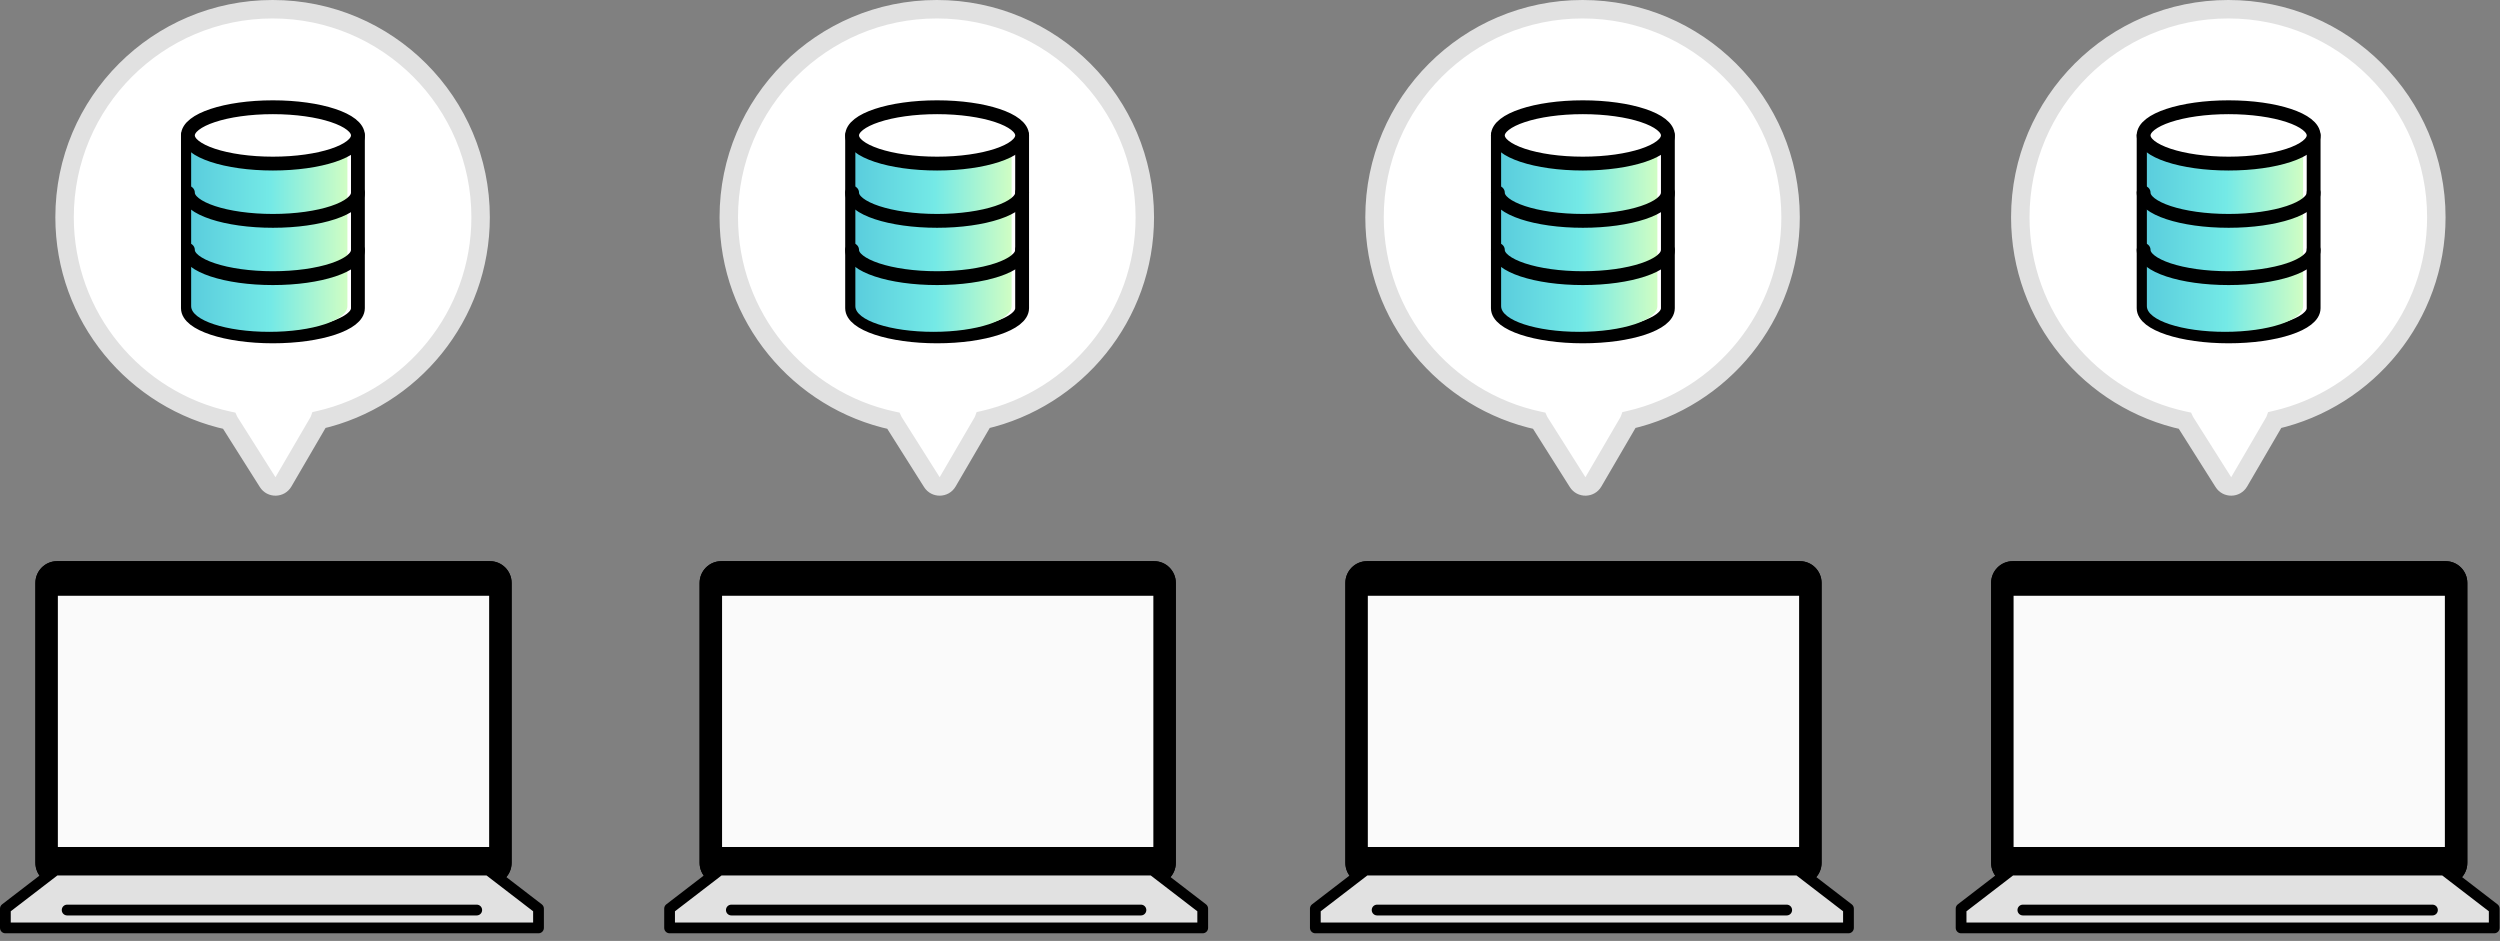 <svg width="271" height="102" viewBox="0 0 271 102" fill="none" xmlns="http://www.w3.org/2000/svg">
<rect x="0" y="0" width="271" height="102" fill="#808080" stroke="none"/>
<g clip-path="url(#clip0_759_88459)">
<path d="M53.105 95.893H6.191C4.892 95.893 3.837 94.833 3.837 93.532V63.191C3.837 61.89 4.892 60.83 6.191 60.83H53.105C54.404 60.83 55.459 61.89 55.459 63.191V93.531C55.459 94.833 54.402 95.892 53.105 95.892V95.893ZM6.191 61.999C5.535 61.999 5.001 62.535 5.001 63.193V93.532C5.001 94.19 5.535 94.725 6.191 94.725H53.105C53.761 94.725 54.295 94.19 54.295 93.532V63.191C54.295 62.534 53.761 61.998 53.105 61.998H6.191V61.999Z" fill="black"/>
<path d="M53.105 61.414H6.192C5.213 61.414 4.42 62.21 4.42 63.192V93.531C4.42 94.513 5.213 95.309 6.192 95.309H53.105C54.084 95.309 54.877 94.513 54.877 93.531V63.192C54.877 62.21 54.084 61.414 53.105 61.414Z" fill="black"/>
<path d="M53.105 95.893H6.191C4.892 95.893 3.837 94.833 3.837 93.532V63.191C3.837 61.89 4.892 60.83 6.191 60.83H53.105C54.404 60.83 55.459 61.89 55.459 63.191V93.531C55.459 94.833 54.402 95.892 53.105 95.892V95.893ZM6.191 61.999C5.535 61.999 5.001 62.535 5.001 63.193V93.532C5.001 94.19 5.535 94.725 6.191 94.725H53.105C53.761 94.725 54.295 94.19 54.295 93.532V63.191C54.295 62.534 53.761 61.998 53.105 61.998H6.191V61.999Z" fill="black"/>
<path d="M53.145 61.414H6.232C5.253 61.414 4.459 62.21 4.459 63.192V93.531C4.459 94.513 5.253 95.309 6.232 95.309H53.145C54.123 95.309 54.917 94.513 54.917 93.531V63.192C54.917 62.21 54.123 61.414 53.145 61.414Z" fill="black"/>
<path d="M53.024 64.582H6.272V91.814H53.024V64.582Z" fill="#FAFAFA"/>
<path d="M52.935 94.314H32.718H26.238H6.022L0.583 98.494V100.584H26.238H32.718H58.374V98.494L52.935 94.314Z" fill="#E1E1E1"/>
<path d="M58.374 101.169H0.583C0.261 101.169 0 100.907 0 100.584V98.494C0 98.311 0.085 98.141 0.228 98.03L5.667 93.849C5.768 93.771 5.894 93.728 6.022 93.728H52.936C53.064 93.728 53.188 93.771 53.291 93.849L58.73 98.03C58.873 98.141 58.958 98.313 58.958 98.494V100.584C58.958 100.907 58.697 101.169 58.375 101.169H58.374ZM1.165 100H57.791V98.783L52.738 94.899H6.219L1.165 98.783V100Z" fill="black"/>
<path d="M51.679 99.234H7.278C6.957 99.234 6.695 98.972 6.695 98.649C6.695 98.326 6.957 98.064 7.278 98.064H51.679C52 98.064 52.262 98.326 52.262 98.649C52.262 98.972 52 99.234 51.679 99.234Z" fill="black"/>
</g>
<g clip-path="url(#clip1_759_88459)">
<path d="M125.105 95.893H78.191C76.892 95.893 75.837 94.833 75.837 93.532V63.191C75.837 61.89 76.892 60.83 78.191 60.83H125.105C126.404 60.83 127.459 61.89 127.459 63.191V93.531C127.459 94.833 126.402 95.892 125.105 95.892V95.893ZM78.191 61.999C77.535 61.999 77.001 62.535 77.001 63.193V93.532C77.001 94.19 77.535 94.725 78.191 94.725H125.105C125.761 94.725 126.295 94.19 126.295 93.532V63.191C126.295 62.534 125.761 61.998 125.105 61.998H78.191V61.999Z" fill="black"/>
<path d="M125.105 61.414H78.192C77.213 61.414 76.42 62.21 76.42 63.192V93.531C76.42 94.513 77.213 95.309 78.192 95.309H125.105C126.084 95.309 126.877 94.513 126.877 93.531V63.192C126.877 62.21 126.084 61.414 125.105 61.414Z" fill="black"/>
<path d="M125.105 95.893H78.191C76.892 95.893 75.837 94.833 75.837 93.532V63.191C75.837 61.89 76.892 60.83 78.191 60.83H125.105C126.404 60.83 127.459 61.89 127.459 63.191V93.531C127.459 94.833 126.402 95.892 125.105 95.892V95.893ZM78.191 61.999C77.535 61.999 77.001 62.535 77.001 63.193V93.532C77.001 94.19 77.535 94.725 78.191 94.725H125.105C125.761 94.725 126.295 94.19 126.295 93.532V63.191C126.295 62.534 125.761 61.998 125.105 61.998H78.191V61.999Z" fill="black"/>
<path d="M125.145 61.414H78.231C77.253 61.414 76.46 62.21 76.46 63.192V93.531C76.46 94.513 77.253 95.309 78.231 95.309H125.145C126.123 95.309 126.917 94.513 126.917 93.531V63.192C126.917 62.21 126.123 61.414 125.145 61.414Z" fill="black"/>
<path d="M125.024 64.582H78.272V91.814H125.024V64.582Z" fill="#FAFAFA"/>
<path d="M124.935 94.314H104.718H98.238H78.022L72.582 98.494V100.584H98.238H104.718H130.374V98.494L124.935 94.314Z" fill="#E1E1E1"/>
<path d="M130.374 101.169H72.583C72.261 101.169 72 100.907 72 100.584V98.494C72 98.311 72.085 98.141 72.228 98.03L77.667 93.849C77.768 93.771 77.894 93.728 78.022 93.728H124.936C125.064 93.728 125.188 93.771 125.291 93.849L130.73 98.03C130.873 98.141 130.958 98.313 130.958 98.494V100.584C130.958 100.907 130.697 101.169 130.375 101.169H130.374ZM73.165 100H129.791V98.783L124.738 94.899H78.219L73.165 98.783V100Z" fill="black"/>
<path d="M123.679 99.234H79.278C78.957 99.234 78.695 98.972 78.695 98.649C78.695 98.326 78.957 98.064 79.278 98.064H123.679C124 98.064 124.262 98.326 124.262 98.649C124.262 98.972 124 99.234 123.679 99.234Z" fill="black"/>
</g>
<g clip-path="url(#clip2_759_88459)">
<path d="M195.105 95.893H148.191C146.892 95.893 145.837 94.833 145.837 93.532V63.191C145.837 61.89 146.892 60.83 148.191 60.83H195.105C196.404 60.83 197.459 61.89 197.459 63.191V93.531C197.459 94.833 196.402 95.892 195.105 95.892V95.893ZM148.191 61.999C147.535 61.999 147.001 62.535 147.001 63.193V93.532C147.001 94.19 147.535 94.725 148.191 94.725H195.105C195.761 94.725 196.295 94.19 196.295 93.532V63.191C196.295 62.534 195.761 61.998 195.105 61.998H148.191V61.999Z" fill="black"/>
<path d="M195.105 61.414H148.192C147.213 61.414 146.42 62.21 146.42 63.192V93.531C146.42 94.513 147.213 95.309 148.192 95.309H195.105C196.084 95.309 196.877 94.513 196.877 93.531V63.192C196.877 62.21 196.084 61.414 195.105 61.414Z" fill="black"/>
<path d="M195.105 95.893H148.191C146.892 95.893 145.837 94.833 145.837 93.532V63.191C145.837 61.89 146.892 60.83 148.191 60.83H195.105C196.404 60.83 197.459 61.89 197.459 63.191V93.531C197.459 94.833 196.402 95.892 195.105 95.892V95.893ZM148.191 61.999C147.535 61.999 147.001 62.535 147.001 63.193V93.532C147.001 94.19 147.535 94.725 148.191 94.725H195.105C195.761 94.725 196.295 94.19 196.295 93.532V63.191C196.295 62.534 195.761 61.998 195.105 61.998H148.191V61.999Z" fill="black"/>
<path d="M195.145 61.414H148.232C147.253 61.414 146.459 62.21 146.459 63.192V93.531C146.459 94.513 147.253 95.309 148.232 95.309H195.145C196.123 95.309 196.917 94.513 196.917 93.531V63.192C196.917 62.21 196.123 61.414 195.145 61.414Z" fill="black"/>
<path d="M195.024 64.582H148.272V91.814H195.024V64.582Z" fill="#FAFAFA"/>
<path d="M194.935 94.314H174.718H168.238H148.022L142.583 98.494V100.584H168.238H174.718H200.374V98.494L194.935 94.314Z" fill="#E1E1E1"/>
<path d="M200.374 101.169H142.583C142.261 101.169 142 100.907 142 100.584V98.494C142 98.311 142.085 98.141 142.228 98.03L147.667 93.849C147.768 93.771 147.894 93.728 148.022 93.728H194.936C195.064 93.728 195.188 93.771 195.291 93.849L200.73 98.03C200.873 98.141 200.958 98.313 200.958 98.494V100.584C200.958 100.907 200.697 101.169 200.375 101.169H200.374ZM143.165 100H199.791V98.783L194.738 94.899H148.219L143.165 98.783V100Z" fill="black"/>
<path d="M193.679 99.234H149.278C148.957 99.234 148.695 98.972 148.695 98.649C148.695 98.326 148.957 98.064 149.278 98.064H193.679C194 98.064 194.262 98.326 194.262 98.649C194.262 98.972 194 99.234 193.679 99.234Z" fill="black"/>
</g>
<g clip-path="url(#clip3_759_88459)">
<path d="M265.105 95.893H218.191C216.892 95.893 215.837 94.833 215.837 93.532V63.191C215.837 61.89 216.892 60.83 218.191 60.83H265.105C266.404 60.83 267.459 61.89 267.459 63.191V93.531C267.459 94.833 266.402 95.892 265.105 95.892V95.893ZM218.191 61.999C217.535 61.999 217.001 62.535 217.001 63.193V93.532C217.001 94.19 217.535 94.725 218.191 94.725H265.105C265.761 94.725 266.295 94.19 266.295 93.532V63.191C266.295 62.534 265.761 61.998 265.105 61.998H218.191V61.999Z" fill="black"/>
<path d="M265.105 61.414H218.192C217.213 61.414 216.42 62.21 216.42 63.192V93.531C216.42 94.513 217.213 95.309 218.192 95.309H265.105C266.084 95.309 266.877 94.513 266.877 93.531V63.192C266.877 62.21 266.084 61.414 265.105 61.414Z" fill="black"/>
<path d="M265.105 95.893H218.191C216.892 95.893 215.837 94.833 215.837 93.532V63.191C215.837 61.89 216.892 60.83 218.191 60.83H265.105C266.404 60.83 267.459 61.89 267.459 63.191V93.531C267.459 94.833 266.402 95.892 265.105 95.892V95.893ZM218.191 61.999C217.535 61.999 217.001 62.535 217.001 63.193V93.532C217.001 94.19 217.535 94.725 218.191 94.725H265.105C265.761 94.725 266.295 94.19 266.295 93.532V63.191C266.295 62.534 265.761 61.998 265.105 61.998H218.191V61.999Z" fill="black"/>
<path d="M265.145 61.414H218.232C217.253 61.414 216.459 62.21 216.459 63.192V93.531C216.459 94.513 217.253 95.309 218.232 95.309H265.145C266.123 95.309 266.917 94.513 266.917 93.531V63.192C266.917 62.21 266.123 61.414 265.145 61.414Z" fill="black"/>
<path d="M265.024 64.582H218.272V91.814H265.024V64.582Z" fill="#FAFAFA"/>
<path d="M264.935 94.314H244.718H238.238H218.022L212.583 98.494V100.584H238.238H244.718H270.374V98.494L264.935 94.314Z" fill="#E1E1E1"/>
<path d="M270.374 101.169H212.583C212.261 101.169 212 100.907 212 100.584V98.494C212 98.311 212.085 98.141 212.228 98.03L217.667 93.849C217.768 93.771 217.894 93.728 218.022 93.728H264.936C265.064 93.728 265.188 93.771 265.291 93.849L270.73 98.03C270.873 98.141 270.958 98.313 270.958 98.494V100.584C270.958 100.907 270.697 101.169 270.375 101.169H270.374ZM213.165 100H269.791V98.783L264.738 94.899H218.219L213.165 98.783V100Z" fill="black"/>
<path d="M263.679 99.234H219.278C218.957 99.234 218.695 98.972 218.695 98.649C218.695 98.326 218.957 98.064 219.278 98.064H263.679C264 98.064 264.262 98.326 264.262 98.649C264.262 98.972 264 99.234 263.679 99.234Z" fill="black"/>
</g>
<path fill-rule="evenodd" clip-rule="evenodd" d="M34.616 45.526C44.63 43.227 52.098 34.26 52.098 23.549C52.098 11.095 42.002 1 29.549 1C17.096 1 7 11.095 7 23.549C7 34.38 14.636 43.426 24.817 45.601C24.836 45.641 24.858 45.681 24.882 45.721L29.015 52.265C29.416 52.9 30.346 52.883 30.724 52.235L34.539 45.69C34.57 45.637 34.596 45.582 34.616 45.526Z" fill="white"/>
<path d="M34.616 45.526L34.392 44.552L33.864 44.673L33.677 45.182L34.616 45.526ZM24.817 45.601L25.725 45.182L25.516 44.727L25.026 44.623L24.817 45.601ZM24.882 45.721L25.728 45.187L25.728 45.187L24.882 45.721ZM29.015 52.265L29.86 51.731L29.015 52.265ZM30.724 52.235L31.588 52.738L30.724 52.235ZM34.539 45.69L35.403 46.194L34.539 45.69ZM51.098 23.549C51.098 33.784 43.962 42.355 34.392 44.552L34.84 46.501C45.298 44.1 53.098 34.737 53.098 23.549H51.098ZM29.549 2C41.45 2 51.098 11.648 51.098 23.549H53.098C53.098 10.543 42.555 0 29.549 0V2ZM8 23.549C8 11.648 17.648 2 29.549 2V0C16.543 0 6 10.543 6 23.549H8ZM25.026 44.623C15.296 42.545 8 33.898 8 23.549H6C6 34.861 13.975 44.308 24.608 46.579L25.026 44.623ZM25.728 45.187C25.726 45.184 25.726 45.183 25.725 45.182L23.909 46.019C23.946 46.1 23.989 46.178 24.037 46.255L25.728 45.187ZM29.86 51.731L25.728 45.187L24.037 46.255L28.169 52.799L29.86 51.731ZM29.86 51.731H29.86L28.169 52.799C28.971 54.068 30.832 54.035 31.588 52.738L29.86 51.731ZM33.675 45.187L29.86 51.731L31.588 52.738L35.403 46.194L33.675 45.187ZM33.677 45.182C33.677 45.182 33.677 45.184 33.675 45.187L35.403 46.194C35.464 46.09 35.514 45.982 35.555 45.871L33.677 45.182Z" fill="#E1E1E1"/>
<path d="M20.369 14.68V33.409C20.369 35.097 24.494 36.463 29.583 36.463C34.672 36.463 38.798 35.097 38.798 33.409V14.68H20.369Z" fill="white" stroke="black" stroke-width="1.5" stroke-linecap="round" stroke-linejoin="round"/>
<path d="M20.721 16.088V33.184C20.721 34.724 24.512 35.971 29.189 35.971C33.867 35.971 37.658 34.724 37.658 33.184V16.088H20.721Z" fill="url(#paint0_linear_759_88459)"/>
<path d="M38.798 27.098C38.798 28.785 34.672 30.151 29.583 30.151C24.494 30.151 20.369 28.785 20.369 27.098" stroke="black" stroke-width="1.5" stroke-linecap="round" stroke-linejoin="round"/>
<path d="M38.798 20.889C38.798 22.576 34.672 23.942 29.583 23.942C24.494 23.942 20.369 22.576 20.369 20.889" stroke="black" stroke-width="1.5" stroke-linecap="round" stroke-linejoin="round"/>
<path d="M29.583 17.733C34.672 17.733 38.798 16.365 38.798 14.679C38.798 12.992 34.672 11.625 29.583 11.625C24.494 11.625 20.369 12.992 20.369 14.679C20.369 16.365 24.494 17.733 29.583 17.733Z" fill="white" stroke="black" stroke-width="1.5" stroke-linecap="round" stroke-linejoin="round"/>
<path fill-rule="evenodd" clip-rule="evenodd" d="M106.616 45.526C116.63 43.227 124.098 34.26 124.098 23.549C124.098 11.095 114.003 1 101.549 1C89.096 1 79 11.095 79 23.549C79 34.38 86.635 43.426 96.817 45.601C96.836 45.641 96.858 45.681 96.882 45.721L101.015 52.265C101.415 52.9 102.346 52.883 102.724 52.235L106.539 45.69C106.57 45.637 106.596 45.582 106.616 45.526Z" fill="white"/>
<path d="M106.616 45.526L106.392 44.552L105.864 44.673L105.677 45.182L106.616 45.526ZM96.817 45.601L97.725 45.182L97.516 44.727L97.026 44.623L96.817 45.601ZM96.882 45.721L97.728 45.187L97.728 45.187L96.882 45.721ZM101.015 52.265L101.86 51.731L101.015 52.265ZM102.724 52.235L103.588 52.738L102.724 52.235ZM106.539 45.69L107.403 46.194L106.539 45.69ZM123.098 23.549C123.098 33.784 115.962 42.355 106.392 44.552L106.84 46.501C117.298 44.1 125.098 34.737 125.098 23.549H123.098ZM101.549 2C113.45 2 123.098 11.648 123.098 23.549H125.098C125.098 10.543 114.555 0 101.549 0V2ZM80 23.549C80 11.648 89.648 2 101.549 2V0C88.543 0 78 10.543 78 23.549H80ZM97.026 44.623C87.296 42.545 80 33.898 80 23.549H78C78 34.861 85.975 44.308 96.608 46.579L97.026 44.623ZM97.728 45.187C97.726 45.184 97.726 45.183 97.725 45.182L95.909 46.019C95.946 46.1 95.989 46.178 96.037 46.255L97.728 45.187ZM101.86 51.731L97.728 45.187L96.037 46.255L100.169 52.799L101.86 51.731ZM101.86 51.731H101.86L100.169 52.799C100.971 54.068 102.832 54.035 103.588 52.738L101.86 51.731ZM105.675 45.187L101.86 51.731L103.588 52.738L107.403 46.194L105.675 45.187ZM105.677 45.182C105.677 45.182 105.677 45.184 105.675 45.187L107.403 46.194C107.464 46.09 107.514 45.982 107.555 45.871L105.677 45.182Z" fill="#E1E1E1"/>
<path d="M92.369 14.68V33.409C92.369 35.097 96.494 36.463 101.583 36.463C106.673 36.463 110.798 35.097 110.798 33.409V14.68H92.369Z" fill="white" stroke="black" stroke-width="1.5" stroke-linecap="round" stroke-linejoin="round"/>
<path d="M92.721 16.088V33.184C92.721 34.724 96.512 35.971 101.189 35.971C105.867 35.971 109.658 34.724 109.658 33.184V16.088H92.721Z" fill="url(#paint1_linear_759_88459)"/>
<path d="M110.798 27.098C110.798 28.785 106.673 30.151 101.583 30.151C96.494 30.151 92.369 28.785 92.369 27.098" stroke="black" stroke-width="1.5" stroke-linecap="round" stroke-linejoin="round"/>
<path d="M110.798 20.889C110.798 22.576 106.673 23.942 101.583 23.942C96.494 23.942 92.369 22.576 92.369 20.889" stroke="black" stroke-width="1.5" stroke-linecap="round" stroke-linejoin="round"/>
<path d="M101.583 17.733C106.672 17.733 110.798 16.365 110.798 14.679C110.798 12.992 106.672 11.625 101.583 11.625C96.494 11.625 92.369 12.992 92.369 14.679C92.369 16.365 96.494 17.733 101.583 17.733Z" fill="white" stroke="black" stroke-width="1.5" stroke-linecap="round" stroke-linejoin="round"/>
<path fill-rule="evenodd" clip-rule="evenodd" d="M176.616 45.526C186.63 43.227 194.098 34.26 194.098 23.549C194.098 11.095 184.003 1 171.549 1C159.096 1 149 11.095 149 23.549C149 34.38 156.636 43.426 166.817 45.601C166.836 45.641 166.858 45.681 166.882 45.721L171.015 52.265C171.415 52.9 172.346 52.883 172.724 52.235L176.539 45.69C176.57 45.637 176.596 45.582 176.616 45.526Z" fill="white"/>
<path d="M176.616 45.526L176.392 44.552L175.864 44.673L175.677 45.182L176.616 45.526ZM166.817 45.601L167.725 45.182L167.516 44.727L167.026 44.623L166.817 45.601ZM166.882 45.721L167.728 45.187L167.728 45.187L166.882 45.721ZM171.015 52.265L171.86 51.731L171.015 52.265ZM172.724 52.235L173.588 52.738L172.724 52.235ZM176.539 45.69L177.403 46.194L176.539 45.69ZM193.098 23.549C193.098 33.784 185.962 42.355 176.392 44.552L176.84 46.501C187.298 44.1 195.098 34.737 195.098 23.549H193.098ZM171.549 2C183.45 2 193.098 11.648 193.098 23.549H195.098C195.098 10.543 184.555 0 171.549 0V2ZM150 23.549C150 11.648 159.648 2 171.549 2V0C158.543 0 148 10.543 148 23.549H150ZM167.026 44.623C157.296 42.545 150 33.898 150 23.549H148C148 34.861 155.975 44.308 166.608 46.579L167.026 44.623ZM167.728 45.187C167.726 45.184 167.726 45.183 167.725 45.182L165.909 46.019C165.946 46.1 165.989 46.178 166.037 46.255L167.728 45.187ZM171.86 51.731L167.728 45.187L166.037 46.255L170.169 52.799L171.86 51.731ZM171.86 51.731H171.86L170.169 52.799C170.971 54.068 172.832 54.035 173.588 52.738L171.86 51.731ZM175.675 45.187L171.86 51.731L173.588 52.738L177.403 46.194L175.675 45.187ZM175.677 45.182C175.677 45.182 175.677 45.184 175.675 45.187L177.403 46.194C177.464 46.09 177.514 45.982 177.555 45.871L175.677 45.182Z" fill="#E1E1E1"/>
<path d="M162.369 14.68V33.409C162.369 35.097 166.494 36.463 171.583 36.463C176.673 36.463 180.798 35.097 180.798 33.409V14.68H162.369Z" fill="white" stroke="black" stroke-width="1.5" stroke-linecap="round" stroke-linejoin="round"/>
<path d="M162.721 16.088V33.184C162.721 34.724 166.512 35.971 171.189 35.971C175.867 35.971 179.658 34.724 179.658 33.184V16.088H162.721Z" fill="url(#paint2_linear_759_88459)"/>
<path d="M180.798 27.098C180.798 28.785 176.673 30.151 171.583 30.151C166.494 30.151 162.369 28.785 162.369 27.098" stroke="black" stroke-width="1.5" stroke-linecap="round" stroke-linejoin="round"/>
<path d="M180.798 20.889C180.798 22.576 176.673 23.942 171.583 23.942C166.494 23.942 162.369 22.576 162.369 20.889" stroke="black" stroke-width="1.5" stroke-linecap="round" stroke-linejoin="round"/>
<path d="M171.583 17.733C176.672 17.733 180.798 16.365 180.798 14.679C180.798 12.992 176.672 11.625 171.583 11.625C166.494 11.625 162.369 12.992 162.369 14.679C162.369 16.365 166.494 17.733 171.583 17.733Z" fill="white" stroke="black" stroke-width="1.5" stroke-linecap="round" stroke-linejoin="round"/>
<path fill-rule="evenodd" clip-rule="evenodd" d="M246.616 45.526C256.63 43.227 264.098 34.26 264.098 23.549C264.098 11.095 254.003 1 241.549 1C229.096 1 219 11.095 219 23.549C219 34.38 226.636 43.426 236.817 45.601C236.836 45.641 236.858 45.681 236.882 45.721L241.015 52.265C241.415 52.9 242.346 52.883 242.724 52.235L246.539 45.69C246.57 45.637 246.596 45.582 246.616 45.526Z" fill="white"/>
<path d="M246.616 45.526L246.392 44.552L245.864 44.673L245.677 45.182L246.616 45.526ZM236.817 45.601L237.725 45.182L237.516 44.727L237.026 44.623L236.817 45.601ZM236.882 45.721L237.728 45.187L237.728 45.187L236.882 45.721ZM241.015 52.265L241.86 51.731L241.015 52.265ZM242.724 52.235L243.588 52.738L242.724 52.235ZM246.539 45.69L247.403 46.194L246.539 45.69ZM263.098 23.549C263.098 33.784 255.962 42.355 246.392 44.552L246.84 46.501C257.298 44.1 265.098 34.737 265.098 23.549H263.098ZM241.549 2C253.45 2 263.098 11.648 263.098 23.549H265.098C265.098 10.543 254.555 0 241.549 0V2ZM220 23.549C220 11.648 229.648 2 241.549 2V0C228.543 0 218 10.543 218 23.549H220ZM237.026 44.623C227.296 42.545 220 33.898 220 23.549H218C218 34.861 225.975 44.308 236.608 46.579L237.026 44.623ZM237.728 45.187C237.726 45.184 237.726 45.183 237.725 45.182L235.909 46.019C235.946 46.1 235.989 46.178 236.037 46.255L237.728 45.187ZM241.86 51.731L237.728 45.187L236.037 46.255L240.169 52.799L241.86 51.731ZM241.86 51.731H241.86L240.169 52.799C240.971 54.068 242.832 54.035 243.588 52.738L241.86 51.731ZM245.675 45.187L241.86 51.731L243.588 52.738L247.403 46.194L245.675 45.187ZM245.677 45.182C245.677 45.182 245.677 45.184 245.675 45.187L247.403 46.194C247.464 46.09 247.514 45.982 247.555 45.871L245.677 45.182Z" fill="#E1E1E1"/>
<path d="M232.369 14.68V33.409C232.369 35.097 236.494 36.463 241.583 36.463C246.673 36.463 250.798 35.097 250.798 33.409V14.68H232.369Z" fill="white" stroke="black" stroke-width="1.5" stroke-linecap="round" stroke-linejoin="round"/>
<path d="M232.721 16.088V33.184C232.721 34.724 236.512 35.971 241.189 35.971C245.867 35.971 249.658 34.724 249.658 33.184V16.088H232.721Z" fill="url(#paint3_linear_759_88459)"/>
<path d="M250.798 27.098C250.798 28.785 246.673 30.151 241.583 30.151C236.494 30.151 232.369 28.785 232.369 27.098" stroke="black" stroke-width="1.5" stroke-linecap="round" stroke-linejoin="round"/>
<path d="M250.798 20.889C250.798 22.576 246.673 23.942 241.583 23.942C236.494 23.942 232.369 22.576 232.369 20.889" stroke="black" stroke-width="1.5" stroke-linecap="round" stroke-linejoin="round"/>
<path d="M241.583 17.733C246.672 17.733 250.798 16.365 250.798 14.679C250.798 12.992 246.672 11.625 241.583 11.625C236.494 11.625 232.369 12.992 232.369 14.679C232.369 16.365 236.494 17.733 241.583 17.733Z" fill="white" stroke="black" stroke-width="1.5" stroke-linecap="round" stroke-linejoin="round"/>
<defs>
<linearGradient id="paint0_linear_759_88459" x1="20.719" y1="26.029" x2="38.302" y2="26.029" gradientUnits="userSpaceOnUse">
<stop stop-color="#5ACDDD"/>
<stop offset="0.49" stop-color="#74E9E6"/>
<stop offset="1" stop-color="#D7FFC1"/>
</linearGradient>
<linearGradient id="paint1_linear_759_88459" x1="92.719" y1="26.029" x2="110.302" y2="26.029" gradientUnits="userSpaceOnUse">
<stop stop-color="#5ACDDD"/>
<stop offset="0.49" stop-color="#74E9E6"/>
<stop offset="1" stop-color="#D7FFC1"/>
</linearGradient>
<linearGradient id="paint2_linear_759_88459" x1="162.719" y1="26.029" x2="180.302" y2="26.029" gradientUnits="userSpaceOnUse">
<stop stop-color="#5ACDDD"/>
<stop offset="0.49" stop-color="#74E9E6"/>
<stop offset="1" stop-color="#D7FFC1"/>
</linearGradient>
<linearGradient id="paint3_linear_759_88459" x1="232.719" y1="26.029" x2="250.302" y2="26.029" gradientUnits="userSpaceOnUse">
<stop stop-color="#5ACDDD"/>
<stop offset="0.49" stop-color="#74E9E6"/>
<stop offset="1" stop-color="#D7FFC1"/>
</linearGradient>
<clipPath id="clip0_759_88459">
<rect width="58.956" height="40.339" fill="white" transform="translate(0 60.83)"/>
</clipPath>
<clipPath id="clip1_759_88459">
<rect width="58.956" height="40.339" fill="white" transform="translate(72 60.83)"/>
</clipPath>
<clipPath id="clip2_759_88459">
<rect width="58.956" height="40.339" fill="white" transform="translate(142 60.83)"/>
</clipPath>
<clipPath id="clip3_759_88459">
<rect width="58.956" height="40.339" fill="white" transform="translate(212 60.83)"/>
</clipPath>
</defs>
</svg>
